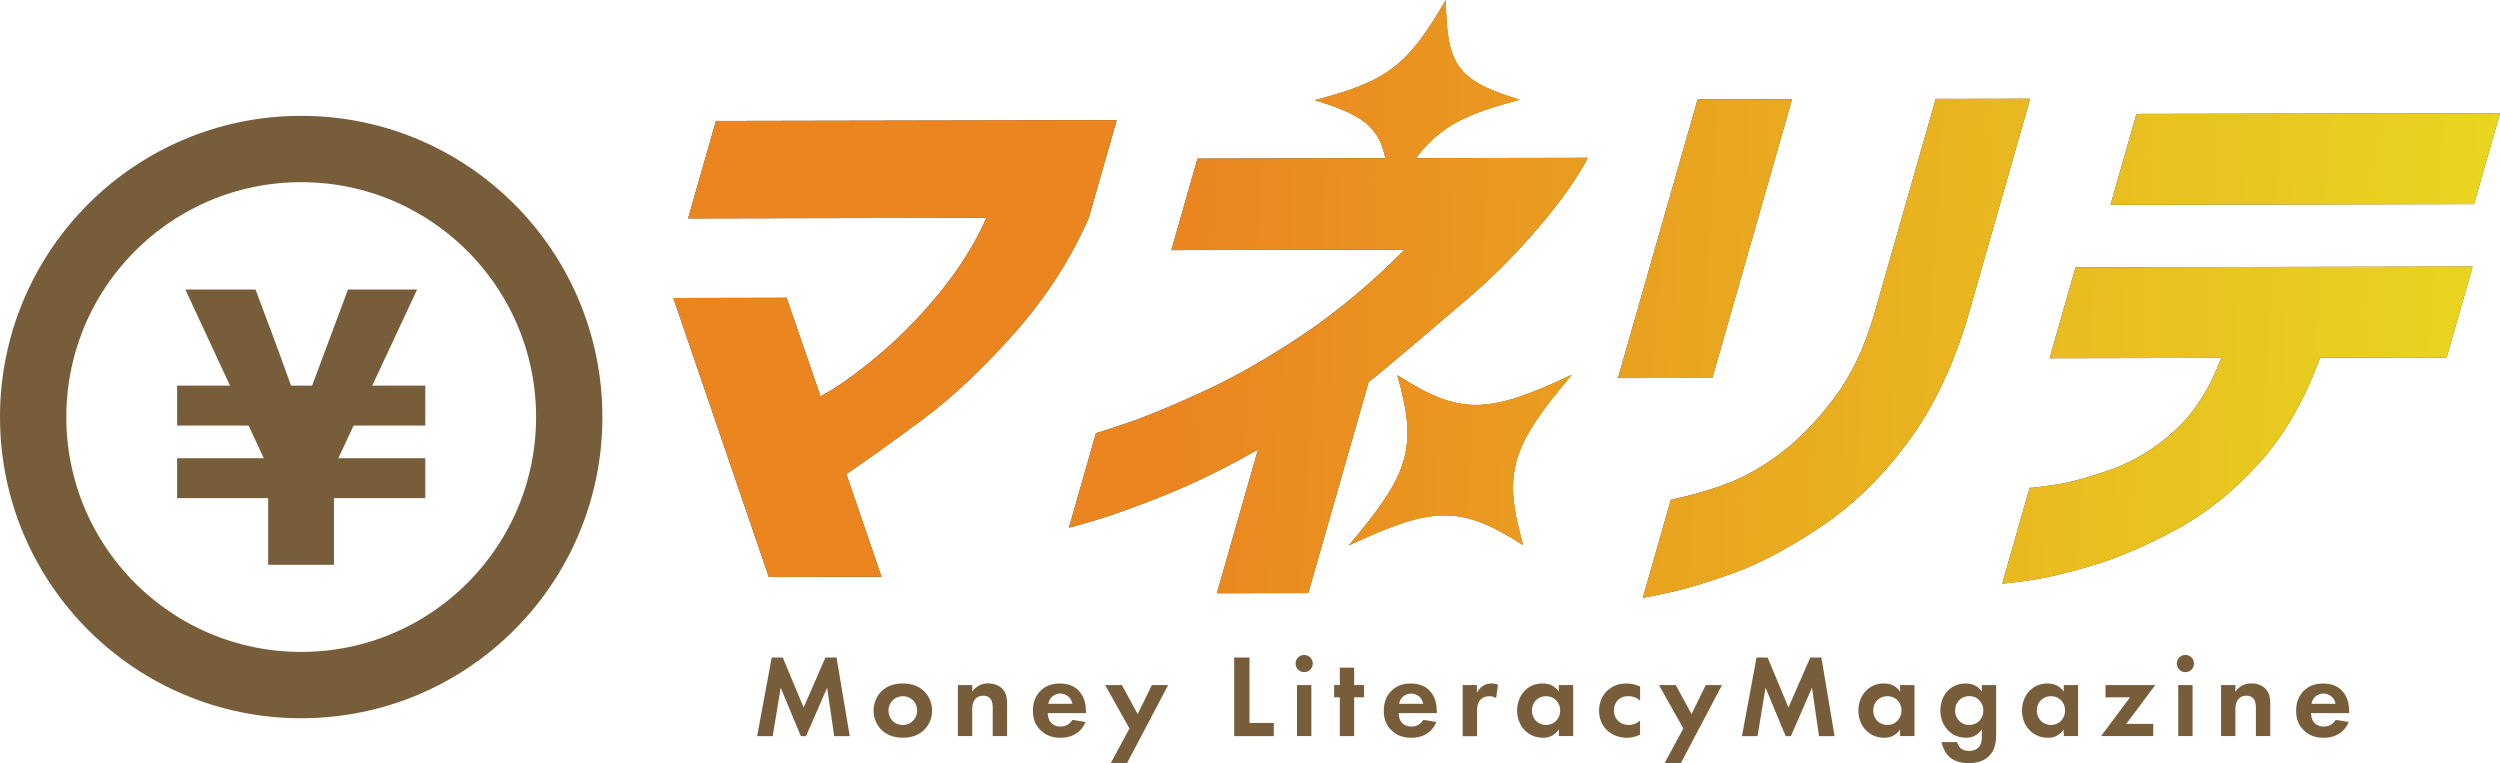 <?xml version="1.0" encoding="UTF-8"?>
<svg id="_レイヤー_2" data-name="レイヤー 2" xmlns="http://www.w3.org/2000/svg" xmlns:xlink="http://www.w3.org/1999/xlink" viewBox="0 0 414.59 126.57">
  <defs>
    <style>
      .cls-1 {
        fill: #785d3a;
      }

      .cls-1, .cls-2, .cls-3 {
        stroke-width: 0px;
      }

      .cls-2 {
        fill: url(#_名称未設定グラデーション_61);
      }

      .cls-4 {
        fill: none;
        stroke: #785d3a;
        stroke-miterlimit: 10;
        stroke-width: 11px;
      }

      .cls-3 {
        fill: #5a3819;
      }
    </style>
    <linearGradient id="_名称未設定グラデーション_61" data-name="名称未設定グラデーション 61" x1="110.05" y1="52.87" x2="410.59" y2="52.87" gradientTransform="translate(5.35 -15.91) rotate(3.46)" gradientUnits="userSpaceOnUse">
      <stop offset=".28" stop-color="#ea8520"/>
      <stop offset="1" stop-color="#e8d620"/>
    </linearGradient>
  </defs>
  <g id="_レイヤー_1-2" data-name="レイヤー 1">
    <g>
      <g>
        <path class="cls-3" d="m163.59,36.12l-49.48.1,4.62-16.16,66.45-.13-4.65,16.26c-3.05,6.9-7.18,13.28-12.38,19.13-5.21,5.86-10.24,10.59-15.11,14.21-4.87,3.62-9.1,6.65-12.69,9.09l5.83,17.03-18.68.04-15.84-46.27,18.78-.04,5.62,16.34c2.53-1.32,5.62-3.49,9.28-6.52,3.66-3.03,7.14-6.56,10.45-10.61,3.31-4.05,5.91-8.2,7.8-12.48Z"/>
        <path class="cls-3" d="m254.89,38.01c3.73-4.34,6.54-8.29,8.43-11.84l-25.35.05h-.47c-4.45,0-38.91.08-38.91.08l-4.34,15.18,38.68-.08c-5.4,5.46-10.95,10.12-16.66,13.97-5.71,3.85-11.2,7-16.47,9.44-5.27,2.44-9.57,4.22-12.88,5.34-3.32,1.12-5.04,1.68-5.17,1.68l-4.48,15.67c.13,0,1.65-.43,4.56-1.29,2.9-.86,6.77-2.26,11.6-4.21,4.83-1.95,9.9-4.44,15.2-7.47l-6.82,23.85,15.15-.03,10.01-35.01c2.84-2.17,12.24-10.28,16.28-13.7,4.04-3.42,7.92-7.3,11.65-11.65Z"/>
        <path class="cls-3" d="m268.32,62.7l13.21-46.22,15.65-.03-13.21,46.22-15.65.03Zm4.12,36.44l4.65-16.26c3.73-.8,7.03-1.77,9.92-2.93,2.89-1.15,5.78-2.85,8.67-5.09,2.89-2.24,5.72-5.18,8.48-8.83,2.76-3.65,4.94-8.17,6.55-13.56l10.31-36.07,15.65-.03-10.31,36.07c-2.42,8.21-5.76,15.2-10.03,20.95-4.27,5.76-9.06,10.41-14.39,13.97-5.32,3.56-10.14,6.11-14.45,7.66-4.31,1.55-7.87,2.63-10.66,3.22-2.8.6-4.26.9-4.39.9Z"/>
        <path class="cls-3" d="m368.38,59.35l-28.48.06,4.31-15.08,65.84-.13-4.31,15.08-21,.04c-2.55,7.03-5.94,12.88-10.16,17.55-4.23,4.67-8.87,8.36-13.91,11.06-5.04,2.7-9.71,4.68-14.01,5.94-4.29,1.26-7.79,2.07-10.49,2.43-2.7.37-4.07.52-4.11.45l4.53-15.87c.05.07,1.37-.08,3.96-.45,2.59-.37,5.78-1.23,9.57-2.58,3.78-1.35,7.29-3.49,10.51-6.42,3.22-2.93,5.81-6.96,7.74-12.08Zm-18.38-25.38l4.31-15.08,60.28-.12-4.31,15.08-60.28.12Z"/>
        <path class="cls-3" d="m252.01,16.54c-12.06,3.15-15.39,5.7-21.72,16.61-.09-10.89-1.97-13.43-12.24-16.54,12.06-3.15,15.39-5.7,21.72-16.61.09,10.89,1.97,13.43,12.24,16.54Z"/>
        <path class="cls-3" d="m252.58,90.39c-10.35-6.59-14.78-6.58-28.91.06,10.19-11.96,11.43-16.29,8.07-28.22,10.35,6.59,14.78,6.58,28.91-.06-10.19,11.96-11.43,16.29-8.07,28.22Z"/>
      </g>
      <g>
        <path class="cls-2" d="m163.59,36.12l-49.48.1,4.62-16.16,66.45-.13-4.65,16.26c-3.05,6.9-7.18,13.28-12.38,19.13-5.21,5.86-10.24,10.59-15.11,14.21-4.87,3.62-9.1,6.65-12.69,9.09l5.83,17.03-18.68.04-15.84-46.27,18.78-.04,5.62,16.34c2.53-1.32,5.62-3.49,9.28-6.52,3.66-3.03,7.14-6.56,10.45-10.61,3.31-4.05,5.91-8.2,7.8-12.48Z"/>
        <path class="cls-2" d="m254.89,38.01c3.73-4.34,6.54-8.29,8.43-11.84l-25.35.05h-.47c-4.45,0-38.91.08-38.91.08l-4.34,15.18,38.68-.08c-5.4,5.46-10.95,10.12-16.66,13.97-5.71,3.85-11.2,7-16.47,9.44-5.27,2.44-9.57,4.22-12.88,5.34-3.32,1.12-5.04,1.68-5.17,1.68l-4.48,15.67c.13,0,1.65-.43,4.56-1.29,2.9-.86,6.77-2.26,11.6-4.21,4.83-1.95,9.9-4.44,15.2-7.47l-6.82,23.85,15.15-.03,10.01-35.01c2.84-2.17,12.24-10.28,16.28-13.7,4.04-3.42,7.92-7.3,11.65-11.65Z"/>
        <path class="cls-2" d="m268.32,62.7l13.21-46.22,15.65-.03-13.21,46.22-15.65.03Zm4.12,36.44l4.65-16.26c3.73-.8,7.03-1.77,9.92-2.93,2.89-1.15,5.78-2.85,8.67-5.09,2.89-2.24,5.72-5.18,8.48-8.83,2.76-3.65,4.94-8.17,6.55-13.56l10.31-36.07,15.65-.03-10.31,36.07c-2.42,8.21-5.76,15.2-10.03,20.95-4.27,5.76-9.06,10.41-14.39,13.97-5.32,3.56-10.14,6.11-14.45,7.66-4.31,1.55-7.87,2.63-10.66,3.22-2.8.6-4.26.9-4.39.9Z"/>
        <path class="cls-2" d="m368.38,59.35l-28.48.06,4.31-15.08,65.84-.13-4.31,15.08-21,.04c-2.55,7.03-5.94,12.88-10.16,17.55-4.23,4.67-8.87,8.36-13.91,11.06-5.04,2.7-9.71,4.68-14.01,5.94-4.29,1.26-7.79,2.07-10.49,2.43-2.7.37-4.07.52-4.11.45l4.53-15.87c.05.07,1.37-.08,3.96-.45,2.59-.37,5.78-1.23,9.57-2.58,3.78-1.35,7.29-3.49,10.51-6.42,3.22-2.93,5.81-6.96,7.74-12.08Zm-18.38-25.38l4.31-15.08,60.28-.12-4.31,15.08-60.28.12Z"/>
        <g>
          <path class="cls-2" d="m252.01,16.54c-12.06,3.15-15.39,5.7-21.72,16.61-.09-10.89-1.97-13.43-12.24-16.54,12.06-3.15,15.39-5.7,21.72-16.61.09,10.89,1.97,13.43,12.24,16.54Z"/>
          <path class="cls-2" d="m252.01,16.54c-12.06,3.15-15.39,5.7-21.72,16.61-.09-10.89-1.97-13.43-12.24-16.54,12.06-3.15,15.39-5.7,21.72-16.61.09,10.89,1.97,13.43,12.24,16.54Z"/>
        </g>
        <g>
          <path class="cls-2" d="m252.58,90.39c-10.35-6.59-14.78-6.58-28.91.06,10.19-11.96,11.43-16.29,8.07-28.22,10.35,6.59,14.78,6.58,28.91-.06-10.19,11.96-11.43,16.29-8.07,28.22Z"/>
          <path class="cls-2" d="m252.58,90.39c-10.35-6.59-14.78-6.58-28.91.06,10.19-11.96,11.43-16.29,8.07-28.22,10.35,6.59,14.78,6.58,28.91-.06-10.19,11.96-11.43,16.29-8.07,28.22Z"/>
        </g>
      </g>
    </g>
    <g>
      <circle class="cls-4" cx="49.95" cy="69.16" r="44.45"/>
      <path class="cls-1" d="m44.47,77.55l-13.73-29.53h11.64l3.8,10.17,3.68,10.17h.25c1.35-3.63,2.25-6.04,2.7-7.23l1.1-2.94,3.8-10.17h11.46l-13.79,29.53v16.12h-10.91v-16.12Z"/>
      <rect class="cls-1" x="29.37" y="63.95" width="41.16" height="6.62"/>
      <rect class="cls-1" x="29.37" y="75.99" width="41.16" height="6.62"/>
    </g>
    <g>
      <path class="cls-1" d="m127.97,109.04h1.84l3.46,8.29,3.62-8.29h1.84l2.19,13.04h-2.58l-1.17-8.03-3.5,8.03h-.86l-3.34-8.03-1.33,8.03h-2.58l2.42-13.04Z"/>
      <path class="cls-1" d="m153.14,114.53c.84.76,1.43,1.94,1.43,3.32s-.59,2.54-1.43,3.3c-.72.67-1.82,1.19-3.42,1.19s-2.7-.53-3.42-1.19c-.84-.76-1.43-1.93-1.43-3.3s.59-2.56,1.43-3.32c.72-.67,1.82-1.19,3.42-1.19s2.7.53,3.42,1.19Zm-1.04,3.32c0-1.33-1.02-2.4-2.38-2.4s-2.38,1.08-2.38,2.4,1,2.38,2.38,2.38,2.38-1.09,2.38-2.38Z"/>
      <path class="cls-1" d="m158.85,113.61h2.38v1.09c.45-.62,1.25-1.37,2.62-1.37.74,0,1.84.21,2.5,1.04.59.72.66,1.56.66,2.38v5.32h-2.38v-4.61c0-.47-.02-1.21-.45-1.66-.37-.39-.88-.43-1.11-.43-.63,0-1.11.21-1.47.74-.35.55-.37,1.15-.37,1.64v4.32h-2.38v-8.46Z"/>
      <path class="cls-1" d="m180.03,119.71c-.25.63-1.21,2.64-4.16,2.64-1.37,0-2.4-.39-3.25-1.19-.94-.88-1.33-1.97-1.33-3.3,0-1.68.68-2.72,1.29-3.32,1-.98,2.17-1.19,3.19-1.19,1.72,0,2.72.68,3.3,1.39.9,1.08,1.02,2.4,1.02,3.32v.2h-6.33c0,.51.14,1.06.41,1.43.25.35.78.8,1.7.8s1.58-.43,1.97-1.11l2.19.35Zm-2.19-2.99c-.2-1.15-1.13-1.7-2.01-1.7s-1.8.57-1.99,1.7h4.01Z"/>
      <path class="cls-1" d="m187.3,120.8l-4.03-7.19h2.78l2.62,4.81,2.35-4.81h2.7l-6.82,12.94h-2.7l3.11-5.75Z"/>
      <path class="cls-1" d="m207.21,109.04v10.85h4.03v2.19h-6.57v-13.04h2.54Z"/>
      <path class="cls-1" d="m216.28,108.61c.78,0,1.43.65,1.43,1.43s-.65,1.43-1.43,1.43-1.43-.65-1.43-1.43.64-1.43,1.43-1.43Zm1.19,5v8.46h-2.38v-8.46h2.38Z"/>
      <path class="cls-1" d="m224.57,115.64v6.43h-2.38v-6.43h-.94v-2.03h.94v-2.89h2.38v2.89h1.64v2.03h-1.64Z"/>
      <path class="cls-1" d="m238.21,119.71c-.25.63-1.21,2.64-4.16,2.64-1.37,0-2.4-.39-3.24-1.19-.94-.88-1.33-1.97-1.33-3.3,0-1.68.68-2.72,1.29-3.32,1-.98,2.17-1.19,3.19-1.19,1.72,0,2.72.68,3.3,1.39.9,1.08,1.02,2.4,1.02,3.32v.2h-6.33c0,.51.14,1.06.41,1.43.25.35.78.8,1.7.8s1.58-.43,1.97-1.11l2.19.35Zm-2.19-2.99c-.2-1.15-1.13-1.7-2.01-1.7s-1.8.57-1.99,1.7h4.01Z"/>
      <path class="cls-1" d="m242.55,113.61h2.38v1.27c.37-.72.88-1.08,1.06-1.17.37-.23.84-.37,1.41-.37.41,0,.74.1,1.02.2l-.31,2.23c-.31-.21-.62-.31-1.11-.31-.45,0-1.11.1-1.58.68-.45.57-.47,1.29-.47,1.88v4.07h-2.38v-8.46Z"/>
      <path class="cls-1" d="m258.51,113.61h2.38v8.46h-2.38v-1.09c-.86,1.23-1.99,1.37-2.6,1.37-2.6,0-4.32-2.03-4.32-4.51s1.7-4.5,4.2-4.5c.64,0,1.92.12,2.72,1.37v-1.09Zm-4.46,4.22c0,1.35.98,2.4,2.34,2.4s2.35-1.06,2.35-2.4-.98-2.38-2.35-2.38-2.34,1.04-2.34,2.38Z"/>
      <path class="cls-1" d="m271.98,116.19c-.51-.47-1.13-.74-1.96-.74-1.58,0-2.38,1.15-2.38,2.38,0,1.39,1.04,2.4,2.46,2.4.53,0,1.23-.16,1.88-.74v2.33c-.47.23-1.21.53-2.19.53-1.33,0-2.5-.51-3.26-1.23-.65-.61-1.35-1.66-1.35-3.24,0-1.49.61-2.68,1.47-3.44,1.04-.92,2.23-1.09,3.05-1.09.88,0,1.6.18,2.29.51v2.35Z"/>
      <path class="cls-1" d="m279.15,120.8l-4.03-7.19h2.78l2.62,4.81,2.35-4.81h2.7l-6.82,12.94h-2.7l3.11-5.75Z"/>
      <path class="cls-1" d="m291.29,109.04h1.84l3.46,8.29,3.62-8.29h1.84l2.19,13.04h-2.58l-1.17-8.03-3.5,8.03h-.86l-3.34-8.03-1.33,8.03h-2.58l2.42-13.04Z"/>
      <path class="cls-1" d="m315.11,113.61h2.38v8.46h-2.38v-1.09c-.86,1.23-1.99,1.37-2.6,1.37-2.6,0-4.32-2.03-4.32-4.51s1.7-4.5,4.2-4.5c.64,0,1.92.12,2.72,1.37v-1.09Zm-4.46,4.22c0,1.35.98,2.4,2.34,2.4s2.35-1.06,2.35-2.4-.98-2.38-2.35-2.38-2.34,1.04-2.34,2.38Z"/>
      <path class="cls-1" d="m328.65,113.61h2.38v8.07c0,1.29-.12,2.64-1.17,3.69-.59.59-1.6,1.19-3.34,1.19-1.64,0-2.62-.49-3.17-.98-.67-.57-1.17-1.56-1.37-2.52h2.58c.1.39.31.78.59,1.02.47.43,1.11.45,1.45.45.68,0,1.13-.23,1.45-.53.55-.53.61-1.19.61-1.88v-1.19c-.82,1.25-1.95,1.41-2.6,1.41-1.13,0-2.11-.35-2.93-1.15-.63-.62-1.35-1.72-1.35-3.36,0-1.33.49-2.56,1.31-3.36.74-.72,1.78-1.13,2.91-1.13,1.58,0,2.33.86,2.66,1.37v-1.09Zm-3.66,2.42c-.39.35-.76.92-.76,1.8,0,.74.27,1.29.62,1.66.51.55,1.15.74,1.72.74s1.17-.22,1.58-.59c.49-.45.76-1.13.76-1.82,0-.8-.35-1.35-.68-1.7-.47-.49-1.02-.68-1.66-.68-.76,0-1.29.31-1.58.59Z"/>
      <path class="cls-1" d="m342.24,113.61h2.38v8.46h-2.38v-1.09c-.86,1.23-1.99,1.37-2.6,1.37-2.6,0-4.32-2.03-4.32-4.51s1.7-4.5,4.2-4.5c.64,0,1.92.12,2.72,1.37v-1.09Zm-4.46,4.22c0,1.35.98,2.4,2.34,2.4s2.35-1.06,2.35-2.4-.98-2.38-2.35-2.38-2.34,1.04-2.34,2.38Z"/>
      <path class="cls-1" d="m352.61,120.04h4.48v2.03h-8.66l4.81-6.43h-4.07v-2.03h8.25l-4.81,6.43Z"/>
      <path class="cls-1" d="m362.42,108.61c.78,0,1.43.65,1.43,1.43s-.65,1.43-1.43,1.43-1.43-.65-1.43-1.43.64-1.43,1.43-1.43Zm1.19,5v8.46h-2.38v-8.46h2.38Z"/>
      <path class="cls-1" d="m368.33,113.61h2.38v1.09c.45-.62,1.25-1.37,2.62-1.37.74,0,1.84.21,2.5,1.04.59.72.66,1.56.66,2.38v5.32h-2.38v-4.61c0-.47-.02-1.21-.45-1.66-.37-.39-.88-.43-1.11-.43-.62,0-1.11.21-1.47.74-.35.55-.37,1.15-.37,1.64v4.32h-2.38v-8.46Z"/>
      <path class="cls-1" d="m389.51,119.71c-.25.63-1.21,2.64-4.16,2.64-1.37,0-2.4-.39-3.24-1.19-.94-.88-1.33-1.97-1.33-3.3,0-1.68.68-2.72,1.29-3.32,1-.98,2.17-1.19,3.19-1.19,1.72,0,2.72.68,3.3,1.39.9,1.08,1.02,2.4,1.02,3.32v.2h-6.33c0,.51.14,1.06.41,1.43.25.35.78.8,1.7.8s1.58-.43,1.97-1.11l2.19.35Zm-2.19-2.99c-.2-1.15-1.13-1.7-2.01-1.7s-1.8.57-1.99,1.7h4.01Z"/>
    </g>
  </g>
</svg>